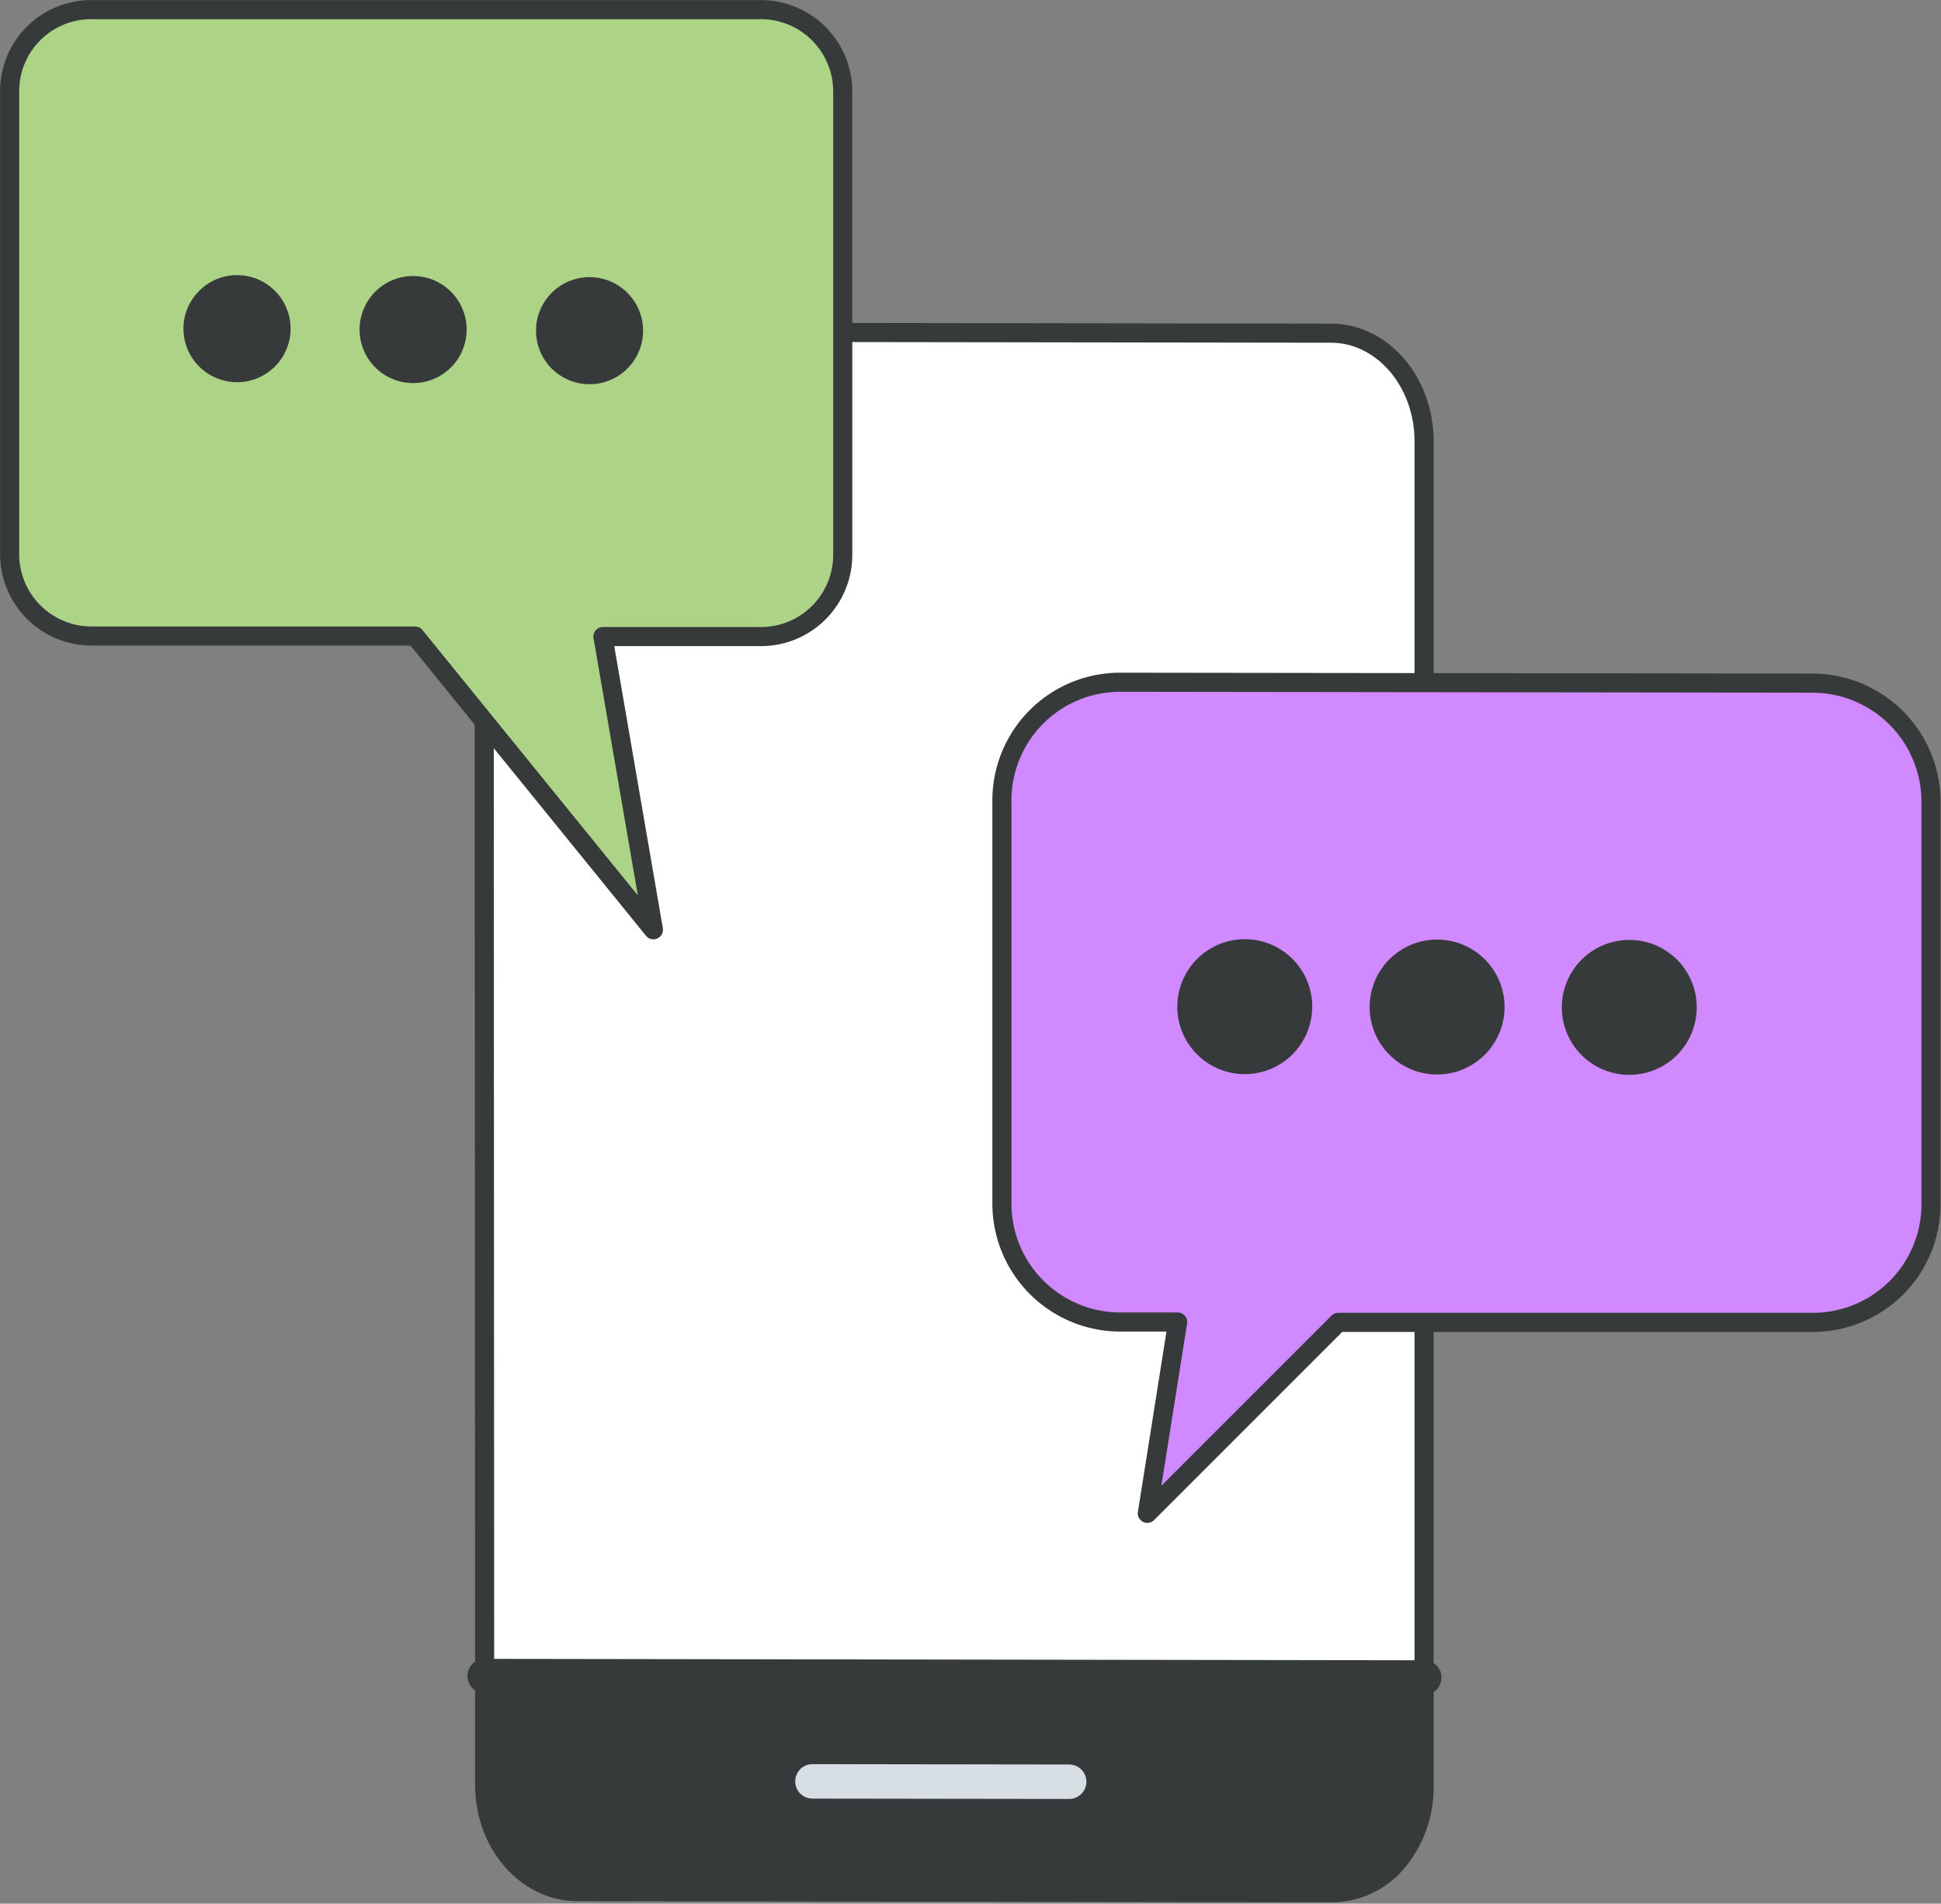 <?xml version="1.0" encoding="UTF-8"?> <svg xmlns="http://www.w3.org/2000/svg" viewBox="0 0 108.78 106.67"><rect x="0" y="0" width="108.78" height="106.67" fill="#808080" stroke="none"/><defs><style>.cls-1{fill:#373a3a;}.cls-2{fill:#fff;}.cls-3,.cls-4,.cls-5,.cls-8{fill:none;}.cls-3,.cls-4,.cls-6,.cls-7,.cls-8{stroke:#373a3a;}.cls-3,.cls-4,.cls-5,.cls-6,.cls-7,.cls-8{stroke-linecap:round;stroke-linejoin:round;}.cls-3,.cls-6,.cls-7{stroke-width:1.07px;}.cls-4,.cls-5{stroke-width:1.93px;}.cls-5{stroke:#d8dfe4;}.cls-6{fill:#add486;}.cls-7{fill:#d089fe;}.cls-8{stroke-width:2.5px;}</style></defs><g id="Layer_2" data-name="Layer 2"><g id="Layer_1-2" data-name="Layer 1"><path class="cls-1" d="M79.82,94v6.1A6.43,6.43,0,0,1,78,104.67a4.77,4.77,0,0,1-3.41,1.47l-42.22-.06c-2.88,0-5.22-2.72-5.22-6V93.92Z"></path><path class="cls-2" d="M79.82,24.73V94l-52.66-.08V24.65A6.48,6.48,0,0,1,29,20a4.83,4.83,0,0,1,3.35-1.4l42.22.06C77.48,18.67,79.82,21.39,79.82,24.73Z"></path><path class="cls-3" d="M27.16,93.92V100c0,3.33,2.34,6,5.22,6l42.22.06A4.81,4.81,0,0,0,78,104.67a6.49,6.49,0,0,0,1.81-4.57V24.73c0-3.34-2.34-6.06-5.22-6.06l-42.22-.06A4.83,4.83,0,0,0,29,20a6.48,6.48,0,0,0-1.87,4.64Z"></path><line class="cls-4" x1="79.82" y1="94" x2="27.16" y2="93.92"></line><line class="cls-5" x1="45.53" y1="99.82" x2="59.92" y2="99.84"></line><path class="cls-6" d="M47.23,5.19V31.08a4.58,4.58,0,0,1-4.59,4.59l-8.85,0,2.83,16.43L23.26,35.64l-18.14,0A4.59,4.59,0,0,1,.54,31V5.12A4.57,4.57,0,0,1,5.12.54l37.52,0A4.59,4.59,0,0,1,47.23,5.19Z"></path><path class="cls-1" d="M30.46,17a3,3,0,1,0,4.06-1.08A3,3,0,0,0,30.46,17Z"></path><path class="cls-1" d="M20.57,16.94a3,3,0,1,0,4.05-1.09A3,3,0,0,0,20.57,16.94Z"></path><path class="cls-1" d="M10.68,16.92A3,3,0,0,0,11.76,21a3,3,0,1,0-1.08-4.07Z"></path><path class="cls-7" d="M75,74.1l26.61,0a6.62,6.62,0,0,0,6.61-6.63V44.93a6.65,6.65,0,0,0-6.61-6.65l-38.84-.05a6.62,6.62,0,0,0-6.62,6.63V67.44a6.64,6.64,0,0,0,6.62,6.64H66L64.3,84.8Z"></path><path class="cls-2" d="M88.79,56.45a2.53,2.53,0,1,0,2.53-2.53A2.54,2.54,0,0,0,88.79,56.45Z"></path><path class="cls-2" d="M78,56.43a2.53,2.53,0,1,0,2.54-2.53A2.55,2.55,0,0,0,78,56.43Z"></path><path class="cls-2" d="M67.24,56.41a2.53,2.53,0,1,0,2.52-2.53A2.54,2.54,0,0,0,67.24,56.41Z"></path><path class="cls-1" d="M93.84,56.46A2.53,2.53,0,1,0,91.32,59,2.54,2.54,0,0,0,93.84,56.46Z"></path><path class="cls-1" d="M83.07,56.44A2.53,2.53,0,1,0,80.54,59,2.55,2.55,0,0,0,83.07,56.44Z"></path><path class="cls-1" d="M72.29,56.42A2.53,2.53,0,1,0,69.77,59,2.54,2.54,0,0,0,72.29,56.42Z"></path><path class="cls-8" d="M72.29,56.42a2.53,2.53,0,1,1-2.53-2.54A2.52,2.52,0,0,1,72.29,56.42Z"></path><path class="cls-8" d="M83.07,56.44a2.53,2.53,0,1,1-2.52-2.54A2.53,2.53,0,0,1,83.07,56.44Z"></path><path class="cls-8" d="M93.84,56.46a2.53,2.53,0,1,1-2.52-2.54A2.52,2.52,0,0,1,93.84,56.46Z"></path></g></g></svg> 